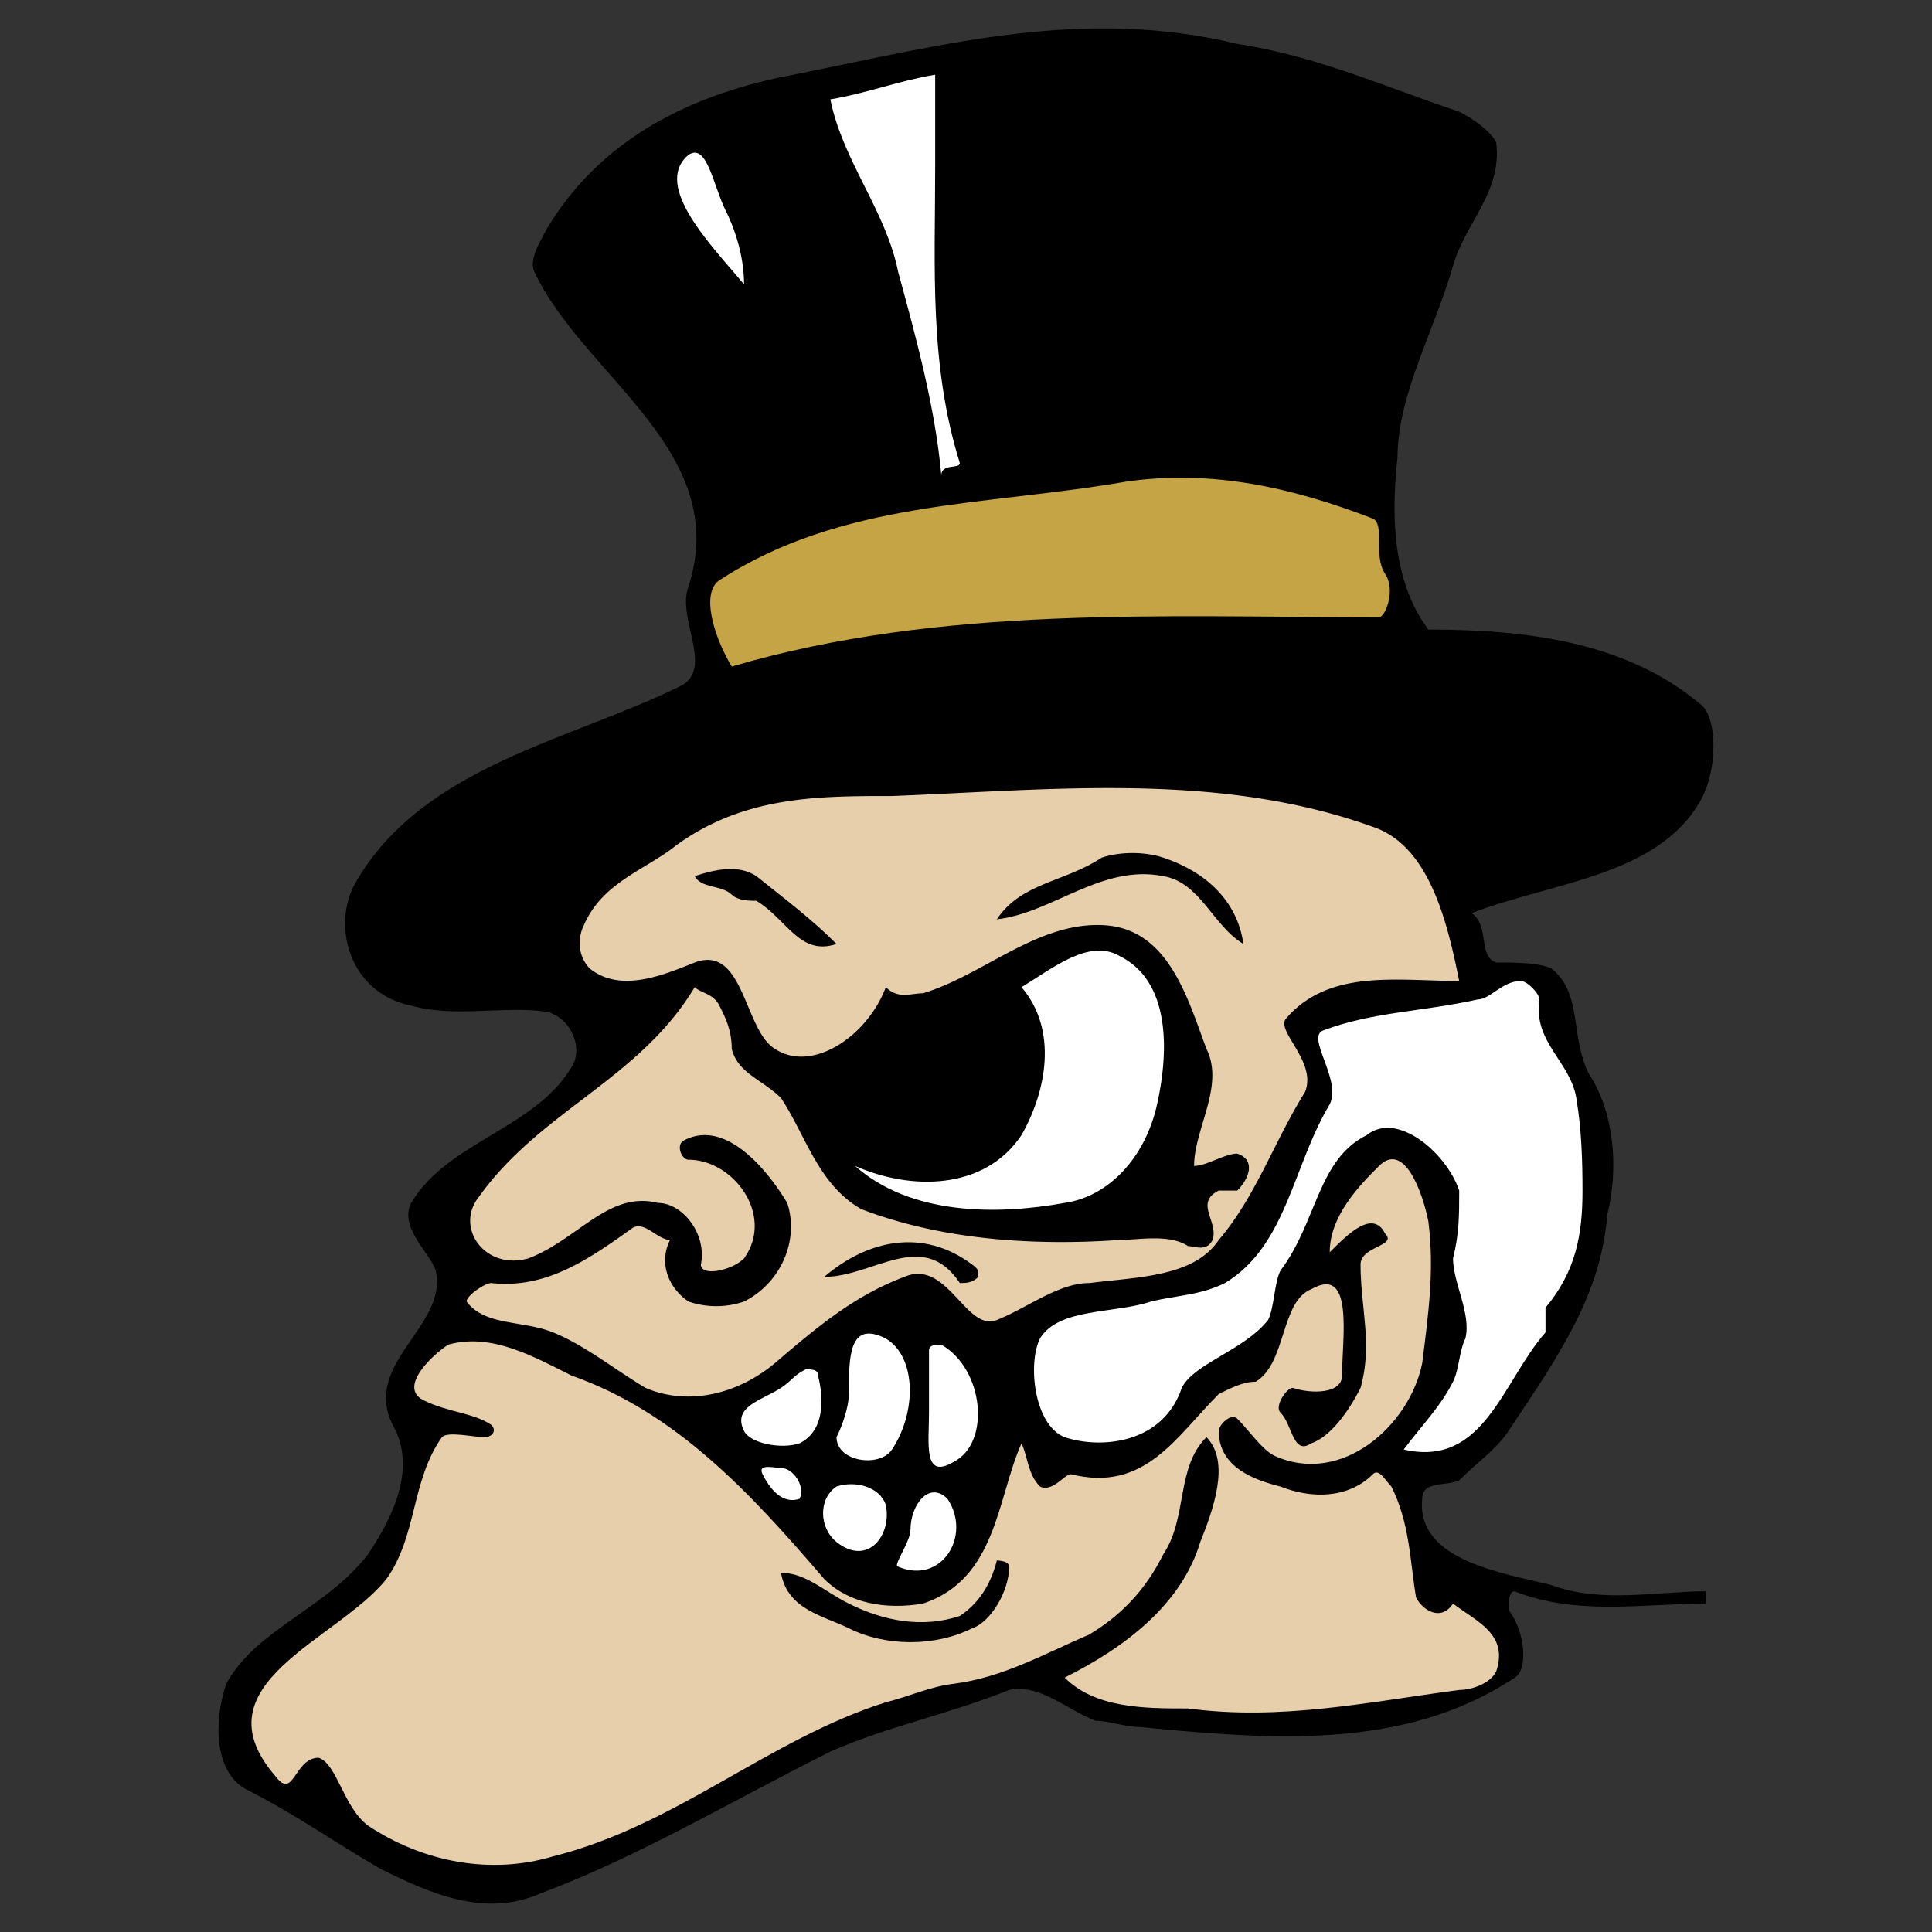 <svg xmlns="http://www.w3.org/2000/svg" width="2500" height="2500" viewBox="0 0 192.756 192.756"><rect x="0" y="0" width="192.756" height="192.756" fill="#333333" stroke="none"/><g fill-rule="evenodd" clip-rule="evenodd"><path fill="#fff" fill-opacity="0" d="M0 0h192.756v192.756H0V0z"/><path d="M144.969 26.52c-1.818 6.37-5.535 12.917-5.535 19.068-.615 5.536-.615 12.302 3.076 17.223 9.84 0 19.682 1.23 27.062 7.381 1.846 1.23 1.846 6.766 0 9.841-4.305 7.381-14.762 7.997-22.758 11.072 1.846 1.23.615 4.306 2.461 4.921 1.846 0 4.305 0 5.535.614 3.076 2.46 1.846 6.767 3.691 10.456 2.459 3.691 3.074 9.227 1.846 14.148-.615 7.996-4.922 14.146-9.842 21.527-1.23 1.846-3.076 3.076-4.922 4.922-1.23.615-3.689 0-3.689 1.844-.615 6.152 7.996 7.383 12.916 8.611 4.922 1.846 10.457.615 15.377.615v1.23c-6.15 0-12.916 1.23-19.066-1.23-.615 0-.615 1.23-.615 1.846 1.844 2.461 1.844 6.15.615 6.766-11.072 7.381-24.604 6.152-37.521 4.922-1.23 0-3.076-.615-4.305-.615-3.076-1.23-5.537-3.691-8.611-3.076-6.151 2.461-12.302 3.691-17.838 6.15-9.841 4.922-19.068 10.457-28.909 14.148-5.536 2.459-11.071 0-15.992-2.461-4.306-2.461-8.611-5.535-13.532-7.996-3.075-1.846-3.075-6.766-1.845-10.457 3.075-5.535 9.841-7.381 14.147-12.916 2.46-3.691 4.921-8.611 2.46-12.918-3.076-6.15 5.536-9.842 4.306-15.377-.615-1.846-3.691-4.305-2.46-6.766 3.69-6.15 12.302-7.381 15.993-13.533 1.23-1.844 0-4.92-2.46-5.535-4.306-.615-9.227.615-13.532-.615-6.151-1.23-7.996-7.996-5.536-12.301 6.766-11.687 21.528-14.147 32.6-19.683 3.076-1.846-.615-6.767.615-9.842 4.306-13.532-10.457-20.913-15.377-31.37-.615-1.229.615-3.075 1.23-4.305C60.09 13.602 69.316 9.297 79.158 7.452c15.377-3.075 28.91-6.766 44.287-3.075 7.996 1.23 14.762 4.306 22.143 6.766 1.23.615 3.076 1.846 3.691 3.076.612 4.919-3.08 7.995-4.31 12.301z"/><path d="M68.698 115.707c4.478 0 8.611 5.537 5.536 9.842-1.23 1.23-4.306 1.846-4.306.615.615-3.074-1.845-6.15-4.305-6.15-4.921-1.23-7.997 3.691-12.917 5.535-4.305 1.23-7.381-3.074-4.92-6.15 6.151-8.611 15.992-11.688 21.528-20.914.615.615 1.845.615 2.46 1.846.615 1.23 1.23 2.461 1.23 4.307.615 2.459 3.076 3.074 4.92 4.92 2.461 3.691 3.691 8.611 7.997 11.072 7.996 3.076 17.222 3.689 25.833 3.076 1.846 0 4.922-.615 6.768.613.613 0 1.844.615 2.459-.613.615-1.846-1.846-3.691.615-4.922h1.846c1.23-1.23 1.846-3.076 0-3.689-1.23 0-3.076 1.229-4.307 1.229 0-3.689 3.076-7.996 1.23-11.686-1.844-4.922-3.689-11.687-9.842-12.302-6.766-.615-12.301 4.921-18.452 6.765-1.23 0-2.46.615-3.69-.615-1.846 4.922-7.381 8.611-11.072 6.152-3.075-1.846-3.075-10.457-7.996-8.611-3.076 1.23-7.381 3.074-10.457.614-1.23-1.23-1.23-3.075-.615-4.305 1.845-4.306 6.151-5.536 9.227-7.996 6.766-4.921 14.147-4.921 21.528-4.921 15.992-.615 32.599-2.46 47.976 3.075 5.537 1.846 7.381 9.227 8.611 15.376-6.15 0-12.916-1.229-17.223 3.691-1.23 1.23 3.076 4.307 1.846 7.381-3.076 4.922-4.92 10.457-8.611 14.764-2.461 3.689-7.996 3.689-12.916 4.305-3.076 0-6.152 2.461-9.227 3.689-3.076 1.23-4.921-6.15-9.227-4.305-4.92 1.846-8.611 4.92-12.917 8.611-3.69 3.076-8.611 4.305-12.917 2.461-3.076-1.846-6.151-4.307-9.226-5.537-3.076-1.23-6.766-.615-8.611-3.074 0-.615 1.845-1.846 2.46-1.846 5.536.615 9.842-2.461 14.147-5.535 1.23-.615 2.46 1.23 3.69 1.23-1.23 2.459 0 4.92 1.845 6.15a8.536 8.536 0 0 0 5.536 0c3.69-1.846 5.536-6.15 4.306-9.842-1.845-3.076-6.151-8.611-10.457-6.15-.613.616.002 1.844.617 1.844z" fill="#e7cfab"/><path d="M95.147 167.99c-2.441.305-4.306 1.23-6.766 1.846-11.687 3.691-20.913 12.303-33.215 15.377-6.151 1.846-12.917.615-18.453-3.074-2.46-1.846-3.075-6.152-4.921-6.768-2.46 0-2.46 4.307-4.306 1.846-7.996-9.227 6.151-13.531 11.072-19.684 3.076-4.305 2.46-9.84 5.536-14.146.615-.615 3.076 0 4.306 0 .615 0 1.23-.615.615-1.23-1.845-1.23-4.306-1.23-6.766-2.459-2.461-1.23.615-4.307 2.46-5.537 4.306-1.23 8.611 1.23 12.302 3.076 10.457 3.689 17.837 11.688 25.218 20.297 2.461 2.461 6.151 3.076 9.842 2.461 7.381-2.461 7.381-10.457 9.842-15.992.613 1.23.613 3.076 1.844 4.307 1.23.615 2.461-1.23 3.076-1.23 7.381 1.846 10.457-3.691 14.762-7.996 1.23-.615 2.461-1.23 3.691-1.23 3.074-1.846 2.459-7.996 5.535-9.227 4.307-2.461 3.076 4.92 3.076 8.611 0 1.846-3.076 1.846-4.922 1.23-.615 0-1.846 1.844-1.23 2.459 1.23 1.23 1.23 4.307 3.076 3.076 1.846-.615 3.691-3.076 4.92-5.535 1.23-4.307 0-7.996 0-12.303 0-1.846 3.691-1.846 2.461-3.074-1.23-2.461-3.689 0-5.535 1.844 0-3.689 3.074-6.766 4.92-8.611 2.461-2.459 4.307 2.461 4.922 5.537.615 4.92 0 9.227-.615 14.146-1.23 6.15-7.996 12.303-14.764 9.227-1.229-.615-2.459-2.461-3.689-3.691-.615-.615-1.846.615-1.846 1.23 0 3.691 3.691 4.922 6.15 5.537 3.076 1.229 6.768 1.229 9.227-1.23.615-.615 1.23.615 1.846 1.23 1.846 3.689 1.846 7.381 2.461 11.07.615 1.23 2.461 2.461 3.689.615 2.461 1.846 5.537 3.076 4.307 6.766-.615 1.23-2.461 1.846-3.691 1.846-9.227 1.23-17.838 3.076-27.062 1.846-4.307 0-9.227 0-12.303-3.076 6.15-3.074 11.688-7.381 13.531-13.531 1.23-3.076 3.076-7.996.615-10.457-3.074 3.076-1.844 7.996-4.305 11.688-1.846 3.689-4.307 6.15-7.381 7.996-4.306 1.843-8.611 4.302-13.532 4.917z" fill="#e7cfab"/><path d="M138.203 57.274c1.08 1.619 0 4.306-.615 4.306-21.527 0-43.671-1.23-64.584 4.921-1.845-3.075-3.076-7.381-1.23-8.611 12.302-7.996 26.449-7.381 40.596-9.842 8.611-1.23 16.607.615 24.604 3.691 1.229.614-.001 3.69 1.229 5.535z" fill="#c4a445"/><path d="M72.389 20.984c1.134 2.269 1.845 4.921 1.845 7.381-3.075-3.69-9.227-9.841-5.536-12.917 1.845-1.23 2.461 3.075 3.691 5.536zM93.302 16.678c0 9.918-.615 19.683 2.46 29.524 0 .615-1.845 0-1.845 1.23-.615-6.766-2.46-13.532-4.306-20.298-1.23-6.15-5.536-11.071-6.766-17.222 3.69-.615 6.766-1.845 10.457-2.46v9.226zM157.271 109.557c.516 3.094.615 6.15.615 9.227 0 4.307-.615 7.996-3.691 11.688v2.459c-4.305 4.922-6.15 13.533-14.146 11.688 1.846-2.461 3.691-4.307 4.92-6.766.615-1.23.615-3.076 1.23-4.307.615-2.459-1.23-5.535-1.23-7.996.615-2.459.615-4.305.615-6.766-1.23-3.689-6.15-7.996-9.227-5.535-4.92 2.459-4.92 8.611-8.611 13.531-.615 1.23-.615 3.691-1.229 4.92-2.461 3.076-7.383 4.307-8.611 6.768-1.846 5.535-7.996 6.15-11.688 4.92-3.076-1.23-3.691-7.381-2.461-9.842 1.846-3.074 7.381-2.459 11.072-3.689 2.461-.615 4.92-.615 7.381-1.846 6.15-3.691 6.766-11.688 10.457-17.838 1.23-2.461-2.461-6.766-.615-7.381 4.92-1.846 9.842-1.846 15.377-3.076 1.23 0 2.461-1.846 4.305-1.846.615 0 1.846 1.23 1.846 1.846-.615 4.305 3.076 6.151 3.691 9.841zM115.445 110.172c-1.209 5.438-4.922 9.227-9.227 9.842-6.766 1.23-15.377 1.23-20.913-3.691 5.535 2.461 12.917 2.461 16.608-3.074 2.459-4.307 3.689-10.457 0-14.764 3.074-1.845 6.766-4.92 9.84-3.075 4.923 2.459 4.923 9.227 3.692 14.762zM77.924 138.467c1.145-.764 1.23-1.23 2.461-1.846.615 0 1.23 0 1.23.615.615 2.461.615 5.535-1.845 6.766-1.846.615-4.921 0-5.536-1.23-1.23-2.461 1.846-3.075 3.69-4.305zM84.691 139.082c0-3.742 0-7.383 3.69-5.537 3.075 1.846 3.075 7.381.615 11.072-1.23 1.846-5.536 1.23-5.536-1.23.616-1.231 1.231-3.076 1.231-4.305zM92.687 140.926v-6.15c0-.615.615-.615 1.23-.615 4.306 2.461 4.921 9.842 1.23 11.688-3.075 1.844-2.46-1.847-2.46-4.923zM90.841 152.613c0-2.461 1.846-4.92 3.691-3.076 2.46 3.691-.615 8.611-4.921 6.768-.614 0 1.23-2.461 1.23-3.692zM83.46 153.844c-1.732-1.385-1.845-4.307 0-5.535 1.846-.615 4.306 0 4.921 1.844.616 3.076-1.845 6.152-4.921 3.691zM76.08 147.078c-.55-1.102 1.229-.615 1.845-.615 1.23 0 2.461 1.846 1.846 3.074-1.847.615-3.076-1.228-3.691-2.459z" fill="#fff"/><path d="M73.004 89.259c-.973-.972-3.076-.615-3.69-1.845 1.845-.615 4.305-1.23 6.151 0 3.075 2.46 5.536 4.306 7.996 6.766-3.69 1.23-4.921-2.46-7.996-4.306-.616 0-1.846 0-2.461-.615zM116.061 85.568c4.248 1.416 7.381 4.306 7.996 8.611-3.076-1.845-4.307-6.151-7.996-6.766-6.15-1.23-11.072 3.69-16.607 4.306 2.461-3.69 6.766-3.69 10.457-6.151 1.843-.614 4.304-.614 6.15 0zM84.691 159.994c3.522 1.762 7.381 2.461 11.071 1.23 1.845-1.23 3.076-3.076 3.691-5.535 0 0 1.23 0 1.23.615 0 2.459-1.846 5.535-3.691 6.15-3.691 1.846-8.611 1.846-12.302 0-2.461-1.23-6.151-1.846-6.767-5.535 2.462.001 4.307 1.845 6.768 3.075zM96.993 126.164c.697.521.615.615.615 1.23-.615.615-1.23.615-1.845.615-3.69-5.535-8.611-.615-13.532-.615 4.305-3.689 9.841-4.919 14.762-1.23z"/></g></svg>
